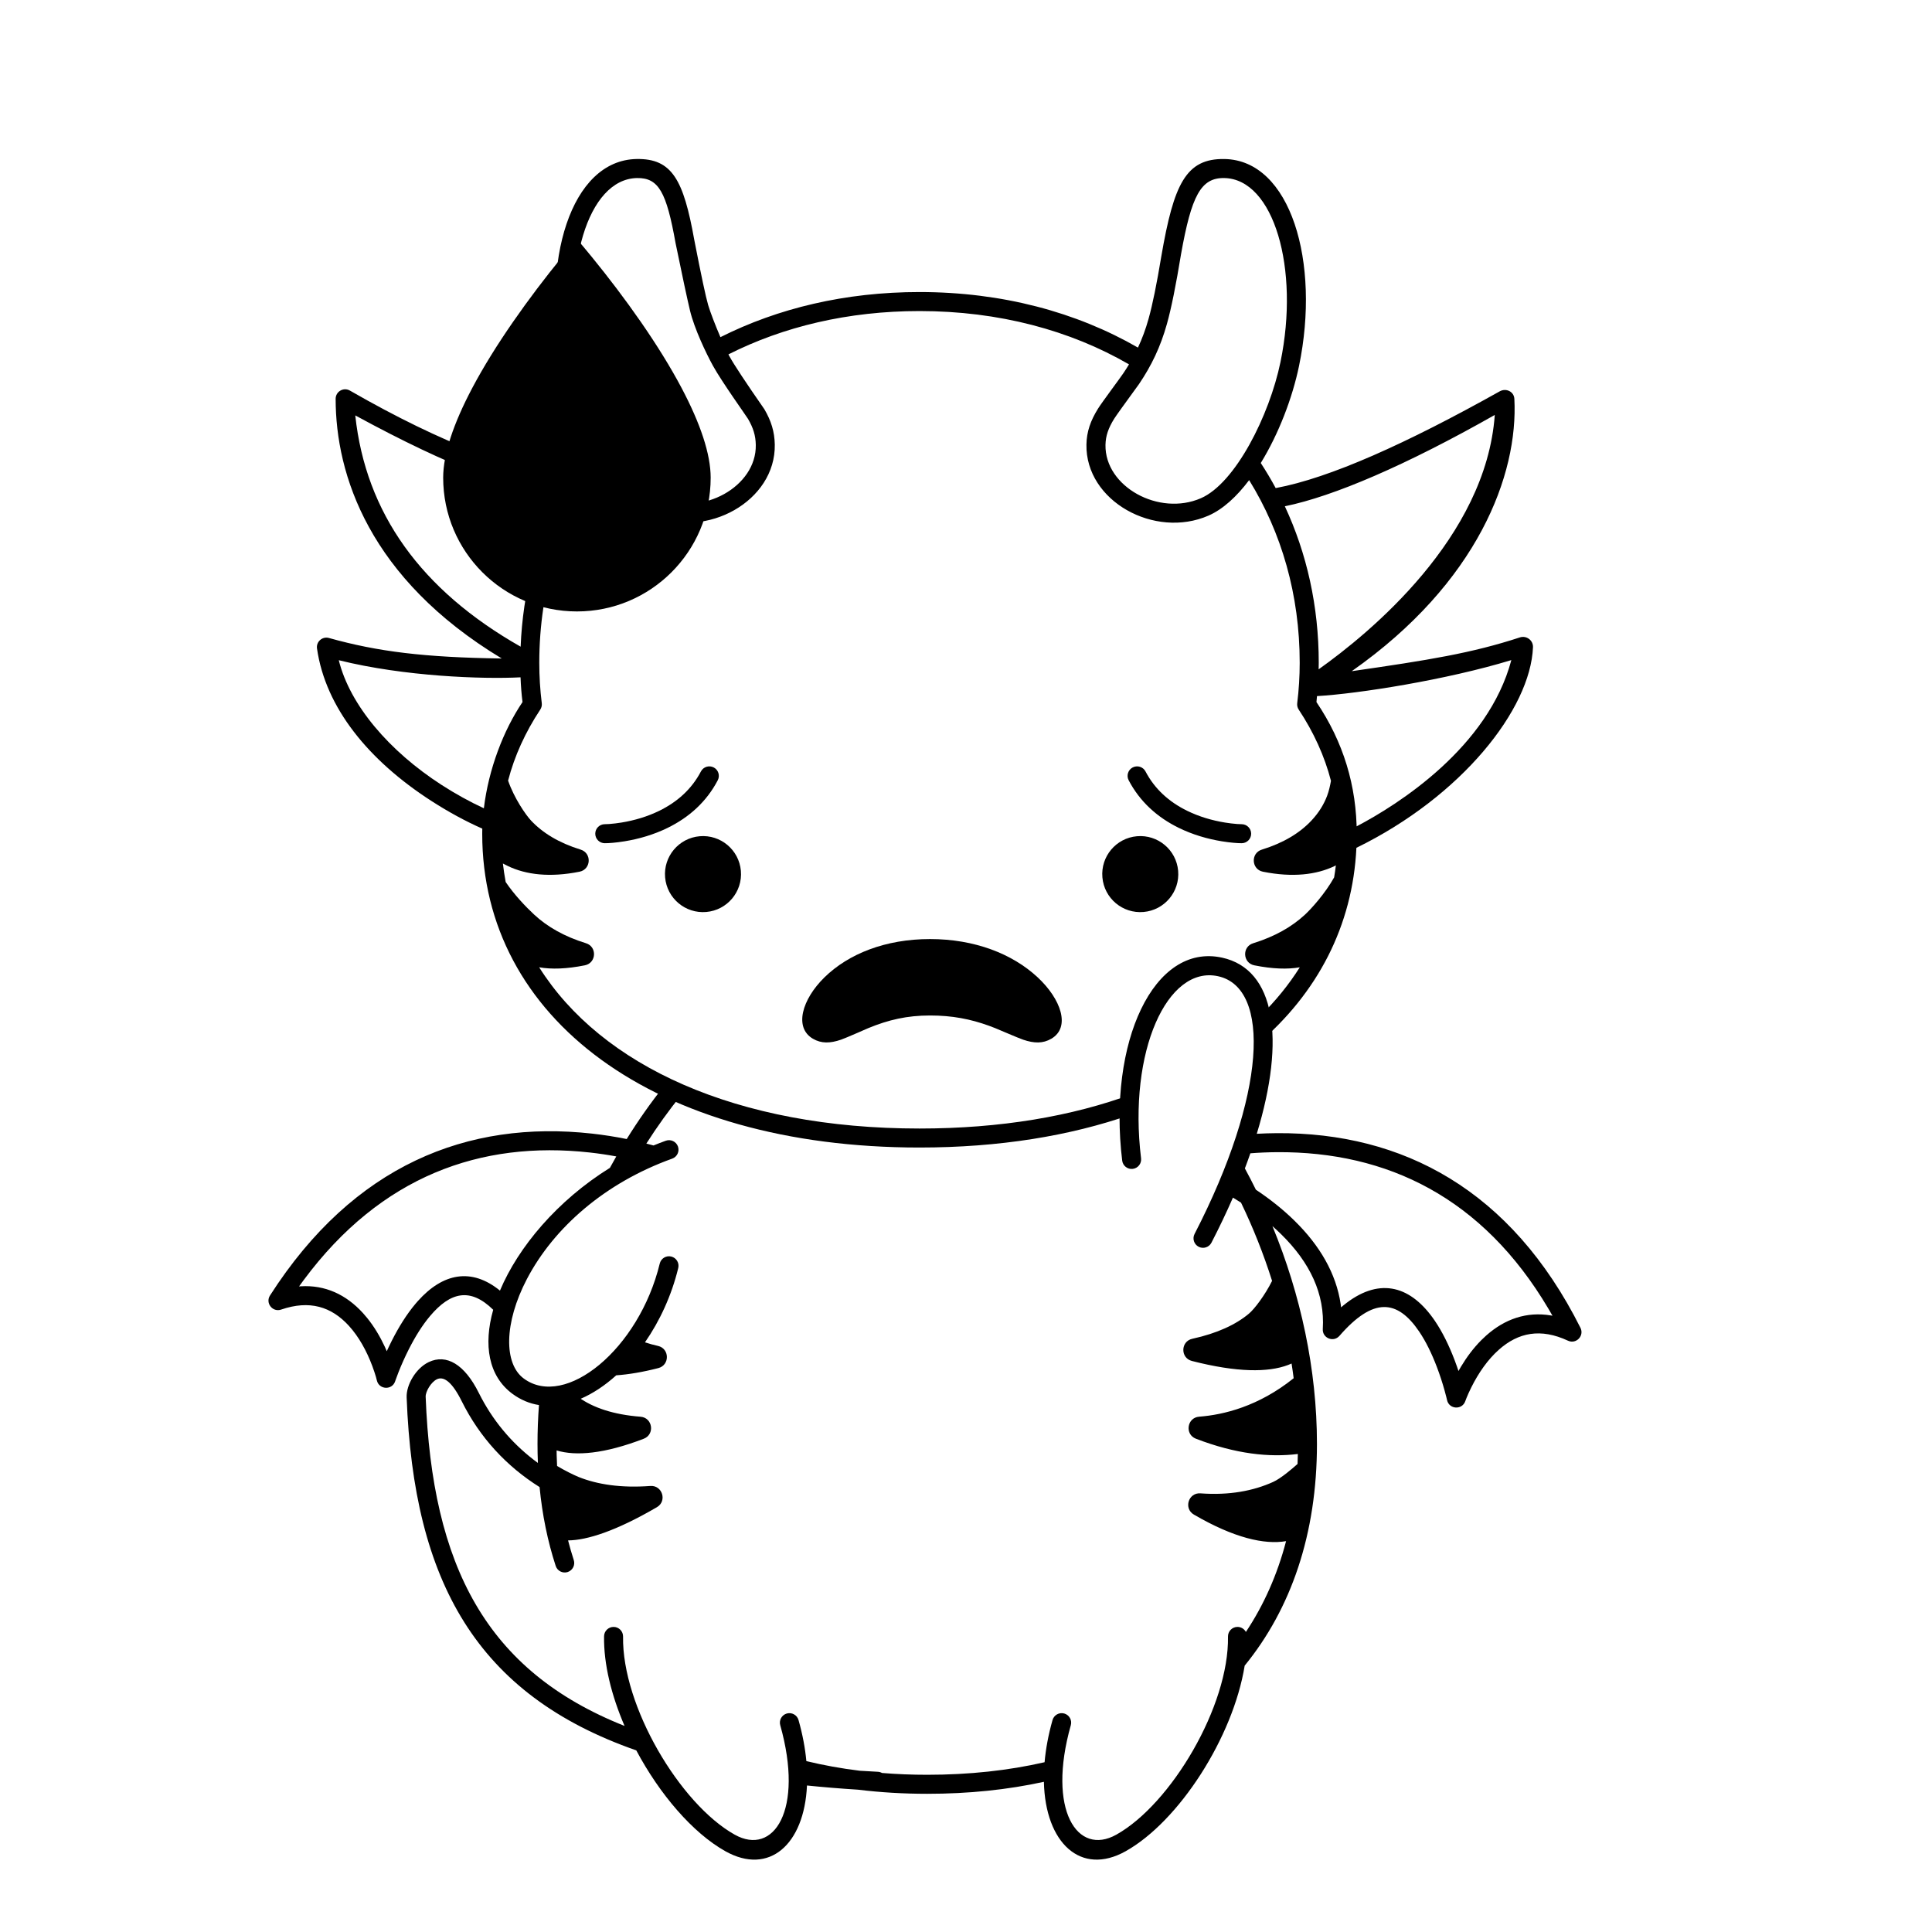 <?xml version="1.0" encoding="UTF-8"?>
<!-- Uploaded to: SVG Repo, www.svgrepo.com, Generator: SVG Repo Mixer Tools -->
<svg fill="#000000" width="800px" height="800px" version="1.1" viewBox="144 144 512 512" xmlns="http://www.w3.org/2000/svg">
 <g>
  <path d="m467.89 397.79c14.039 3.086 16.895 21.379 9.168 46.676 1.77-0.098 3.566-0.156 5.387-0.168 33.207-0.184 61.996 14.926 80.391 51.582 1.07 2.133-1.148 4.422-3.312 3.414-7.215-3.359-13.16-2.195-18.336 2.418-2.91 2.59-5.34 6.082-7.258 9.918-0.547 1.098-0.969 2.047-1.262 2.769l-0.348 0.91c-0.828 2.41-4.297 2.207-4.84-0.281-0.043-0.188-0.102-0.445-0.18-0.758l-0.477-1.797c-0.559-2.004-1.242-4.117-2.047-6.231-1.359-3.578-2.93-6.777-4.688-9.375-5.766-8.496-12.133-9.188-21.117 1.148-1.582 1.82-4.566 0.594-4.418-1.809 0.586-9.273-3.387-17.629-11.047-25.133-0.738-0.727-1.504-1.434-2.297-2.129 7.481 18.137 11.797 37.973 11.797 57.703 0 23.898-6.859 43.691-19.152 58.762-3.09 19.031-17.414 41.273-31.551 49.188-11.824 6.621-21.301-2.117-21.66-18.402-9.586 2.106-19.93 3.18-30.918 3.18-6.293 0-12.434-0.367-18.379-1.094-4.656-0.293-9.148-0.664-13.488-1.109-0.707 15.656-10.035 23.914-21.621 17.426-8.68-4.859-17.434-15.121-23.613-26.727-42.305-14.766-59-44.668-60.859-93.539-0.129-3.328 2.441-7.731 5.836-9.355 4.711-2.254 9.52 0.594 13.277 8.137l0.727 1.406c3.719 6.945 8.785 12.676 14.945 17.176-0.07-1.66-0.105-3.344-0.105-5.047 0-3.434 0.133-6.867 0.387-10.297-2.465-0.387-4.832-1.355-7.019-2.969-6.394-4.715-7.738-12.992-5.109-22.277-6.043-5.945-11.316-4.766-16.738 1.66-2.023 2.398-3.918 5.418-5.644 8.832-1.02 2.019-1.918 4.047-2.688 5.984l-0.805 2.148c-0.043 0.121-0.082 0.23-0.109 0.32-0.801 2.418-4.273 2.258-4.848-0.223l-0.246-0.941c-0.219-0.754-0.539-1.738-0.969-2.891-1.504-4.012-3.559-7.738-6.18-10.621-4.668-5.125-10.457-6.906-17.98-4.32-2.258 0.773-4.231-1.73-2.941-3.742 22.125-34.531 52.336-46.551 85.34-42.895 3.152 0.352 6.219 0.836 9.188 1.441 3.051-4.918 6.348-9.605 9.863-14.02l4.606 2.328c-3.281 4.059-6.379 8.371-9.266 12.895 0.645 0.156 1.277 0.328 1.902 0.5 1.062-0.438 2.148-0.859 3.25-1.254 1.309-0.469 2.754 0.211 3.223 1.52 0.469 1.309-0.211 2.75-1.52 3.223-17.75 6.375-31.355 18.242-38.508 31.906-6.109 11.676-6.137 22.457-0.828 26.371 10.988 8.102 30.523-7.766 36.035-30.477 0.328-1.352 1.691-2.184 3.043-1.855 1.352 0.328 2.184 1.691 1.855 3.043-1.773 7.309-4.906 14.047-8.816 19.691 1.09 0.367 2.238 0.684 3.441 0.953 3.102 0.691 3.172 5.09 0.09 5.879-4.152 1.066-7.863 1.684-11.148 1.914-2.996 2.703-6.188 4.824-9.406 6.211l-0.484-0.328c3.766 2.68 9.102 4.531 16.332 5.09 3.211 0.25 3.856 4.68 0.848 5.836-10.414 4.004-17.977 4.644-23.094 3.094l-0.016-1.73c0 1.98 0.047 3.93 0.145 5.848 1.879 1.129 4.363 2.379 5.746 2.934 4.894 1.961 11.176 2.945 18.961 2.367 3.195-0.238 4.516 4.012 1.746 5.625-10.793 6.293-18.484 8.758-23.539 8.801 0.449 1.766 0.957 3.5 1.508 5.203 0.434 1.32-0.289 2.742-1.613 3.176-1.324 0.43-2.746-0.293-3.176-1.617-2.125-6.523-3.555-13.496-4.273-20.895-8.758-5.504-15.82-13.09-20.621-22.73l-0.465-0.906c-2.465-4.613-4.496-5.711-6.129-4.934-1.551 0.746-3.023 3.273-2.973 4.621 1.707 44.844 15.996 72.668 52.711 87.25-3.473-8.062-5.555-16.398-5.434-23.762 0.02-1.391 1.168-2.5 2.559-2.481 1.391 0.023 2.5 1.168 2.477 2.562-0.297 18.406 15.059 44.359 29.586 52.492 10.324 5.777 18.418-6.5 12.07-28.996-0.379-1.34 0.398-2.731 1.738-3.109 1.34-0.375 2.731 0.402 3.109 1.742 1.082 3.832 1.758 7.473 2.074 10.871 4.555 1.105 9.281 1.957 14.152 2.555 1.574 0.102 3.172 0.191 4.789 0.273 0.402 0.02 0.777 0.133 1.105 0.316 3.918 0.32 7.918 0.48 11.988 0.48 11.117 0 21.527-1.129 31.098-3.328 0.305-3.484 0.988-7.227 2.102-11.168 0.379-1.34 1.77-2.117 3.109-1.742 1.34 0.379 2.117 1.77 1.738 3.109-6.348 22.496 1.746 34.773 12.07 28.996 14.527-8.133 29.883-34.086 29.586-52.492-0.023-1.395 1.086-2.539 2.477-2.562 0.977-0.016 1.832 0.527 2.266 1.336 4.727-7.102 8.32-15.141 10.652-24.066-5.727 0.984-13.816-0.848-24.434-7.039-2.769-1.613-1.453-5.863 1.746-5.625 7.633 0.566 14.043-0.66 19.262-3.027 2.078-0.945 5.062-3.508 6.465-4.762 0.027-0.867 0.059-1.754 0.078-2.644-7.535 0.938-16.445 0.02-27.016-4.047-3.004-1.156-2.359-5.586 0.852-5.836 6.461-0.5 15.738-2.707 25.055-10.195-0.164-1.305-0.352-2.606-0.555-3.902l-0.199 0.094-0.734 0.301c-5.262 2-13.516 2-25.477-1.066-3.086-0.789-3.008-5.199 0.102-5.879 6.629-1.453 11.535-3.758 14.988-6.644 1.488-1.242 4.254-4.883 6.156-8.699-2.258-7.141-5.023-14.09-8.23-20.738-0.703-0.453-1.418-0.895-2.141-1.332-1.695 3.887-3.594 7.875-5.695 11.945-0.637 1.234-2.156 1.719-3.394 1.082-1.234-0.641-1.719-2.16-1.082-3.394 19.012-36.828 20.293-65.207 6.238-68.297-13.438-2.953-23.871 19.836-20.418 48.246 0.168 1.383-0.816 2.637-2.195 2.805-1.383 0.168-2.637-0.816-2.805-2.195-3.805-31.316 8.305-57.773 26.5-53.777zm14.586 51.547c-2.418 0.016-4.793 0.117-7.117 0.301-0.453 1.316-0.941 2.652-1.453 4.004 1.008 1.855 1.98 3.734 2.918 5.641 3.727 2.481 7.168 5.211 10.211 8.195 6.75 6.613 11.039 13.992 12.258 22.109l0.113 0.871 0.629-0.531c9.062-7.387 17.289-5.512 23.664 3.316l0.559 0.797c2.008 2.961 3.738 6.496 5.231 10.41l0.621 1.699 0.398 1.184 0.664-1.148c1.551-2.586 3.344-4.977 5.398-7.039l1.266-1.195c4.961-4.418 10.738-6.414 17.172-5.344l0.418 0.078-1.074-1.852c-17.457-29.504-42.766-41.66-71.875-41.496zm-257.96 33.848-1.262 1.727 0.426-0.031c6.508-0.395 12.047 2.191 16.52 7.106l1.129 1.32c1.828 2.266 3.363 4.832 4.637 7.566l0.535 1.211 0.527-1.137 0.793-1.621c1.891-3.738 3.984-7.074 6.289-9.809l0.637-0.734c6.637-7.414 14.207-8.891 21.75-2.762 4.844-11.523 15.184-23.859 29.133-32.527 0.555-1.016 1.117-2.027 1.695-3.031-2.269-0.422-4.606-0.77-6.988-1.035-28.934-3.207-55.375 6.238-75.82 33.758z"/>
  <path d="m312.72 186.14c9.398-0.164 12.422 5.543 15.262 21.391 1.84 9.457 3.07 15.23 3.691 17.324 0.566 1.902 1.902 5.371 3.246 8.496 15.227-7.664 33.094-11.957 52.754-11.957 21.914 0 41.609 5.336 57.895 14.723 1.109-2.356 2.039-4.859 2.816-7.644 1.043-3.723 2.168-9.234 3.375-16.543 3.309-19.188 6.523-25.965 16.754-25.789 17.531 0.309 25.438 27.332 19.746 54.828-1.762 8.496-5.402 18.023-10.141 25.734 1.406 2.152 2.727 4.371 3.953 6.644 14.332-2.664 34.648-11.801 59.367-25.637 1.68-0.941 3.785 0.051 3.883 1.984 1.055 20.082-9.684 48.738-43.094 72.176 20.43-2.945 31.832-4.785 44.562-8.953 1.73-0.566 3.543 0.762 3.469 2.598-0.672 16.449-18.898 39.523-46.797 53.164-0.992 20.664-10.309 38.574-26.324 52.129l0.879-7.602c4.055-3.969 7.543-8.266 10.438-12.859-3.254 0.562-7.246 0.438-12.051-0.527-3.074-0.617-3.293-4.926-0.297-5.852 5.754-1.777 10.266-4.375 13.711-7.566 1.715-1.59 5.363-5.621 7.742-9.887 0.176-1.051 0.328-2.109 0.457-3.176l-0.328 0.168c-4.805 2.312-11.125 3.082-18.996 1.504-3.074-0.617-3.293-4.926-0.297-5.852 5.773-1.785 10.066-4.426 13.125-7.676 1.996-2.117 3.348-4.367 4.184-6.598 0.469-1.242 0.777-2.644 1.016-3.953-1.691-6.531-4.562-12.863-8.543-18.875-0.332-0.5-0.477-1.105-0.402-1.699 0.438-3.543 0.66-7.117 0.66-10.719 0-17.977-4.785-34.461-13.402-48.402-3.281 4.356-6.941 7.731-10.777 9.406-14.273 6.227-32.602-3.84-32.34-18.828 0.059-3.406 1.078-6.336 3.086-9.547 1.051-1.684 5.695-7.875 6.68-9.336 0.531-0.789 1.035-1.574 1.516-2.371-15.562-9.008-34.445-14.129-55.523-14.129-18.918 0-36.066 4.125-50.633 11.48l0.297 0.57c1.227 2.227 4.301 6.883 9.227 13.965 1.797 3.074 2.695 5.941 2.758 9.367 0.262 14.988-18.066 25.055-32.34 18.828-5.051-2.203-9.793-7.352-13.77-13.785-10.438 14.816-16.301 32.883-16.301 52.781 0 3.602 0.219 7.18 0.66 10.715 0.074 0.598-0.07 1.199-0.402 1.703-3.969 5.992-6.832 12.301-8.523 18.812 1.598 4.629 4.668 9.086 6.106 10.613 3.062 3.25 7.356 5.891 13.129 7.676 2.996 0.926 2.777 5.234-0.297 5.852-7.871 1.578-14.191 0.809-18.996-1.504-0.473-0.227-0.914-0.449-1.32-0.668 0.191 1.652 0.438 3.289 0.738 4.902 2.258 3.34 5.266 6.519 7.574 8.66 3.441 3.191 7.953 5.789 13.707 7.566 2.996 0.926 2.777 5.234-0.297 5.852-4.832 0.969-8.844 1.094-12.109 0.523 16.453 26.117 52.227 42.73 100.79 42.73 21.492 0 40.48-3.254 56.398-9.148l-0.465 5.496c-16.043 5.613-34.867 8.688-55.934 8.688-70.465 0-115.88-34.402-115.88-83.129 0-0.461 0.004-0.922 0.016-1.387-4.285-1.875-8.988-4.422-13.574-7.387-16.508-10.668-27.969-24.605-30.227-40.348-0.258-1.801 1.422-3.273 3.172-2.781 12.992 3.633 25.32 5.144 45.789 5.434-35.141-21.195-44.02-48.707-44.02-68.816 0-1.938 2.094-3.152 3.773-2.188 25.023 14.379 44.246 21.254 58.168 22.973 1.707-2.926 3.574-5.75 5.594-8.461-3.457-6.691-6.094-14.207-7.512-21.051-5.695-27.496 2.211-54.52 19.742-54.828zm231.8 132.79c-17.156 5.242-40.613 8.926-51.504 9.543l-0.141 1.586c7.117 10.547 10.676 22.188 10.676 34.926l-0.039-1.992c11.152-5.84 34.891-20.973 41.008-44.062zm-310.74 0.031c2.953 11.93 13.391 24.098 27.199 33.02 3.738 2.414 7.602 4.535 11.25 6.223 1.25-10.387 5.207-20.699 10.242-28.152-0.258-2.031-0.434-4.215-0.523-6.555-10 0.516-30.789-0.203-48.168-4.535zm306.35-64.996c-23.516 13.336-42.758 21.578-55.633 24.203 5.82 12.477 8.984 26.484 8.984 41.477 0 0.535-0.012 1.113-0.027 1.73 13.48-9.566 44.355-34.891 46.676-67.41zm-301.98 0.125c2.769 25.844 17.375 46.27 43.824 61.285 0.586-14.523 4.176-28.047 10.281-40.055-12.617-1.715-28.34-7.223-54.105-21.23zm230.29-62.906c-6.215-0.109-8.691 4.715-11.445 20.129-1.352 8.262-2.602 14.434-3.746 18.52-1.715 6.129-4.098 11.059-7.379 15.922-3.922 5.375-6.113 8.441-6.582 9.188-1.559 2.492-2.281 4.57-2.324 6.969-0.191 11.07 14.184 18.965 25.289 14.121 9.133-3.984 18.148-21.906 21.086-36.082 5.141-24.832-1.797-48.535-14.898-48.766zm-155.62 0c-13.105 0.23-20.043 23.934-14.898 48.766 2.934 14.176 11.949 32.098 21.086 36.082 11.105 4.844 25.48-3.051 25.285-14.121-0.043-2.508-0.684-4.547-2.066-6.914-0.406-0.691-6.965-9.852-9.293-14.078-1.812-3.293-4.941-9.855-6.078-14.625-0.758-3.18-2.031-9.137-3.824-17.867-2.41-13.465-4.465-17.344-10.211-17.242z"/>
  <path d="m296.89 207.36 1.754 2.074c0.711 0.852 1.453 1.75 2.227 2.699 4.41 5.41 8.82 11.207 12.934 17.141 4.199 6.062 7.852 11.938 10.789 17.48 5.016 9.469 7.742 17.59 7.742 23.84 0 19.578-15.867 35.445-35.445 35.445-19.574 0-35.445-15.867-35.445-35.445 0-6.25 2.727-14.371 7.742-23.84 2.941-5.543 6.59-11.418 10.793-17.48 4.113-5.934 8.523-11.73 12.934-17.141l2.227-2.699z"/>
  <path d="m390.47 392.86c-11.805 0-21.605 3.906-27.984 10.156-5.941 5.82-8.125 13.301-3.051 16.262 2.227 1.297 4.57 1.238 7.457 0.242 1.367-0.469 6.66-2.828 7.231-3.062 5.344-2.199 10.27-3.344 16.348-3.344 5.859 0 10.688 0.938 15.629 2.727l1.648 0.629c0.855 0.34 6.062 2.606 7.387 3.055 2.91 0.992 5.242 1.051 7.469-0.246 5.172-3.019 2.625-10.488-3.66-16.32-6.691-6.207-16.688-10.098-28.473-10.098z"/>
  <path d="m304.27 367.46c1.102 0 2.93-0.129 5.258-0.508 3.871-0.633 7.742-1.77 11.379-3.547 5.734-2.805 10.332-6.945 13.305-12.625 0.645-1.23 0.172-2.754-1.062-3.398-1.23-0.645-2.754-0.172-3.398 1.062-2.441 4.66-6.234 8.074-11.055 10.434-3.156 1.543-6.566 2.543-9.977 3.102l-1.625 0.23c-1.25 0.156-2.223 0.211-2.824 0.211-1.391 0-2.519 1.129-2.519 2.519 0 1.391 1.129 2.519 2.519 2.519z"/>
  <path d="m473.05 367.46c-1.098 0-2.93-0.129-5.258-0.508-3.867-0.633-7.738-1.77-11.379-3.547-5.731-2.805-10.328-6.945-13.305-12.625-0.645-1.23-0.168-2.754 1.062-3.398 1.234-0.645 2.754-0.172 3.402 1.062 2.441 4.66 6.231 8.074 11.055 10.434 3.156 1.543 6.562 2.543 9.977 3.102l1.625 0.23c1.25 0.156 2.219 0.211 2.82 0.211 1.391 0 2.519 1.129 2.519 2.519 0 1.391-1.129 2.519-2.519 2.519z"/>
  <path d="m340.34 374.77c0.484 5.543-3.617 10.43-9.16 10.914-5.543 0.484-10.43-3.613-10.918-9.16-0.484-5.543 3.617-10.43 9.16-10.914s10.434 3.617 10.918 9.16" fill-rule="evenodd"/>
  <path d="m456.22 374.77c0.484 5.543-3.617 10.43-9.16 10.914-5.543 0.484-10.43-3.613-10.914-9.16-0.484-5.543 3.613-10.43 9.16-10.914 5.543-0.484 10.43 3.617 10.914 9.16" fill-rule="evenodd"/>
 </g>
</svg>